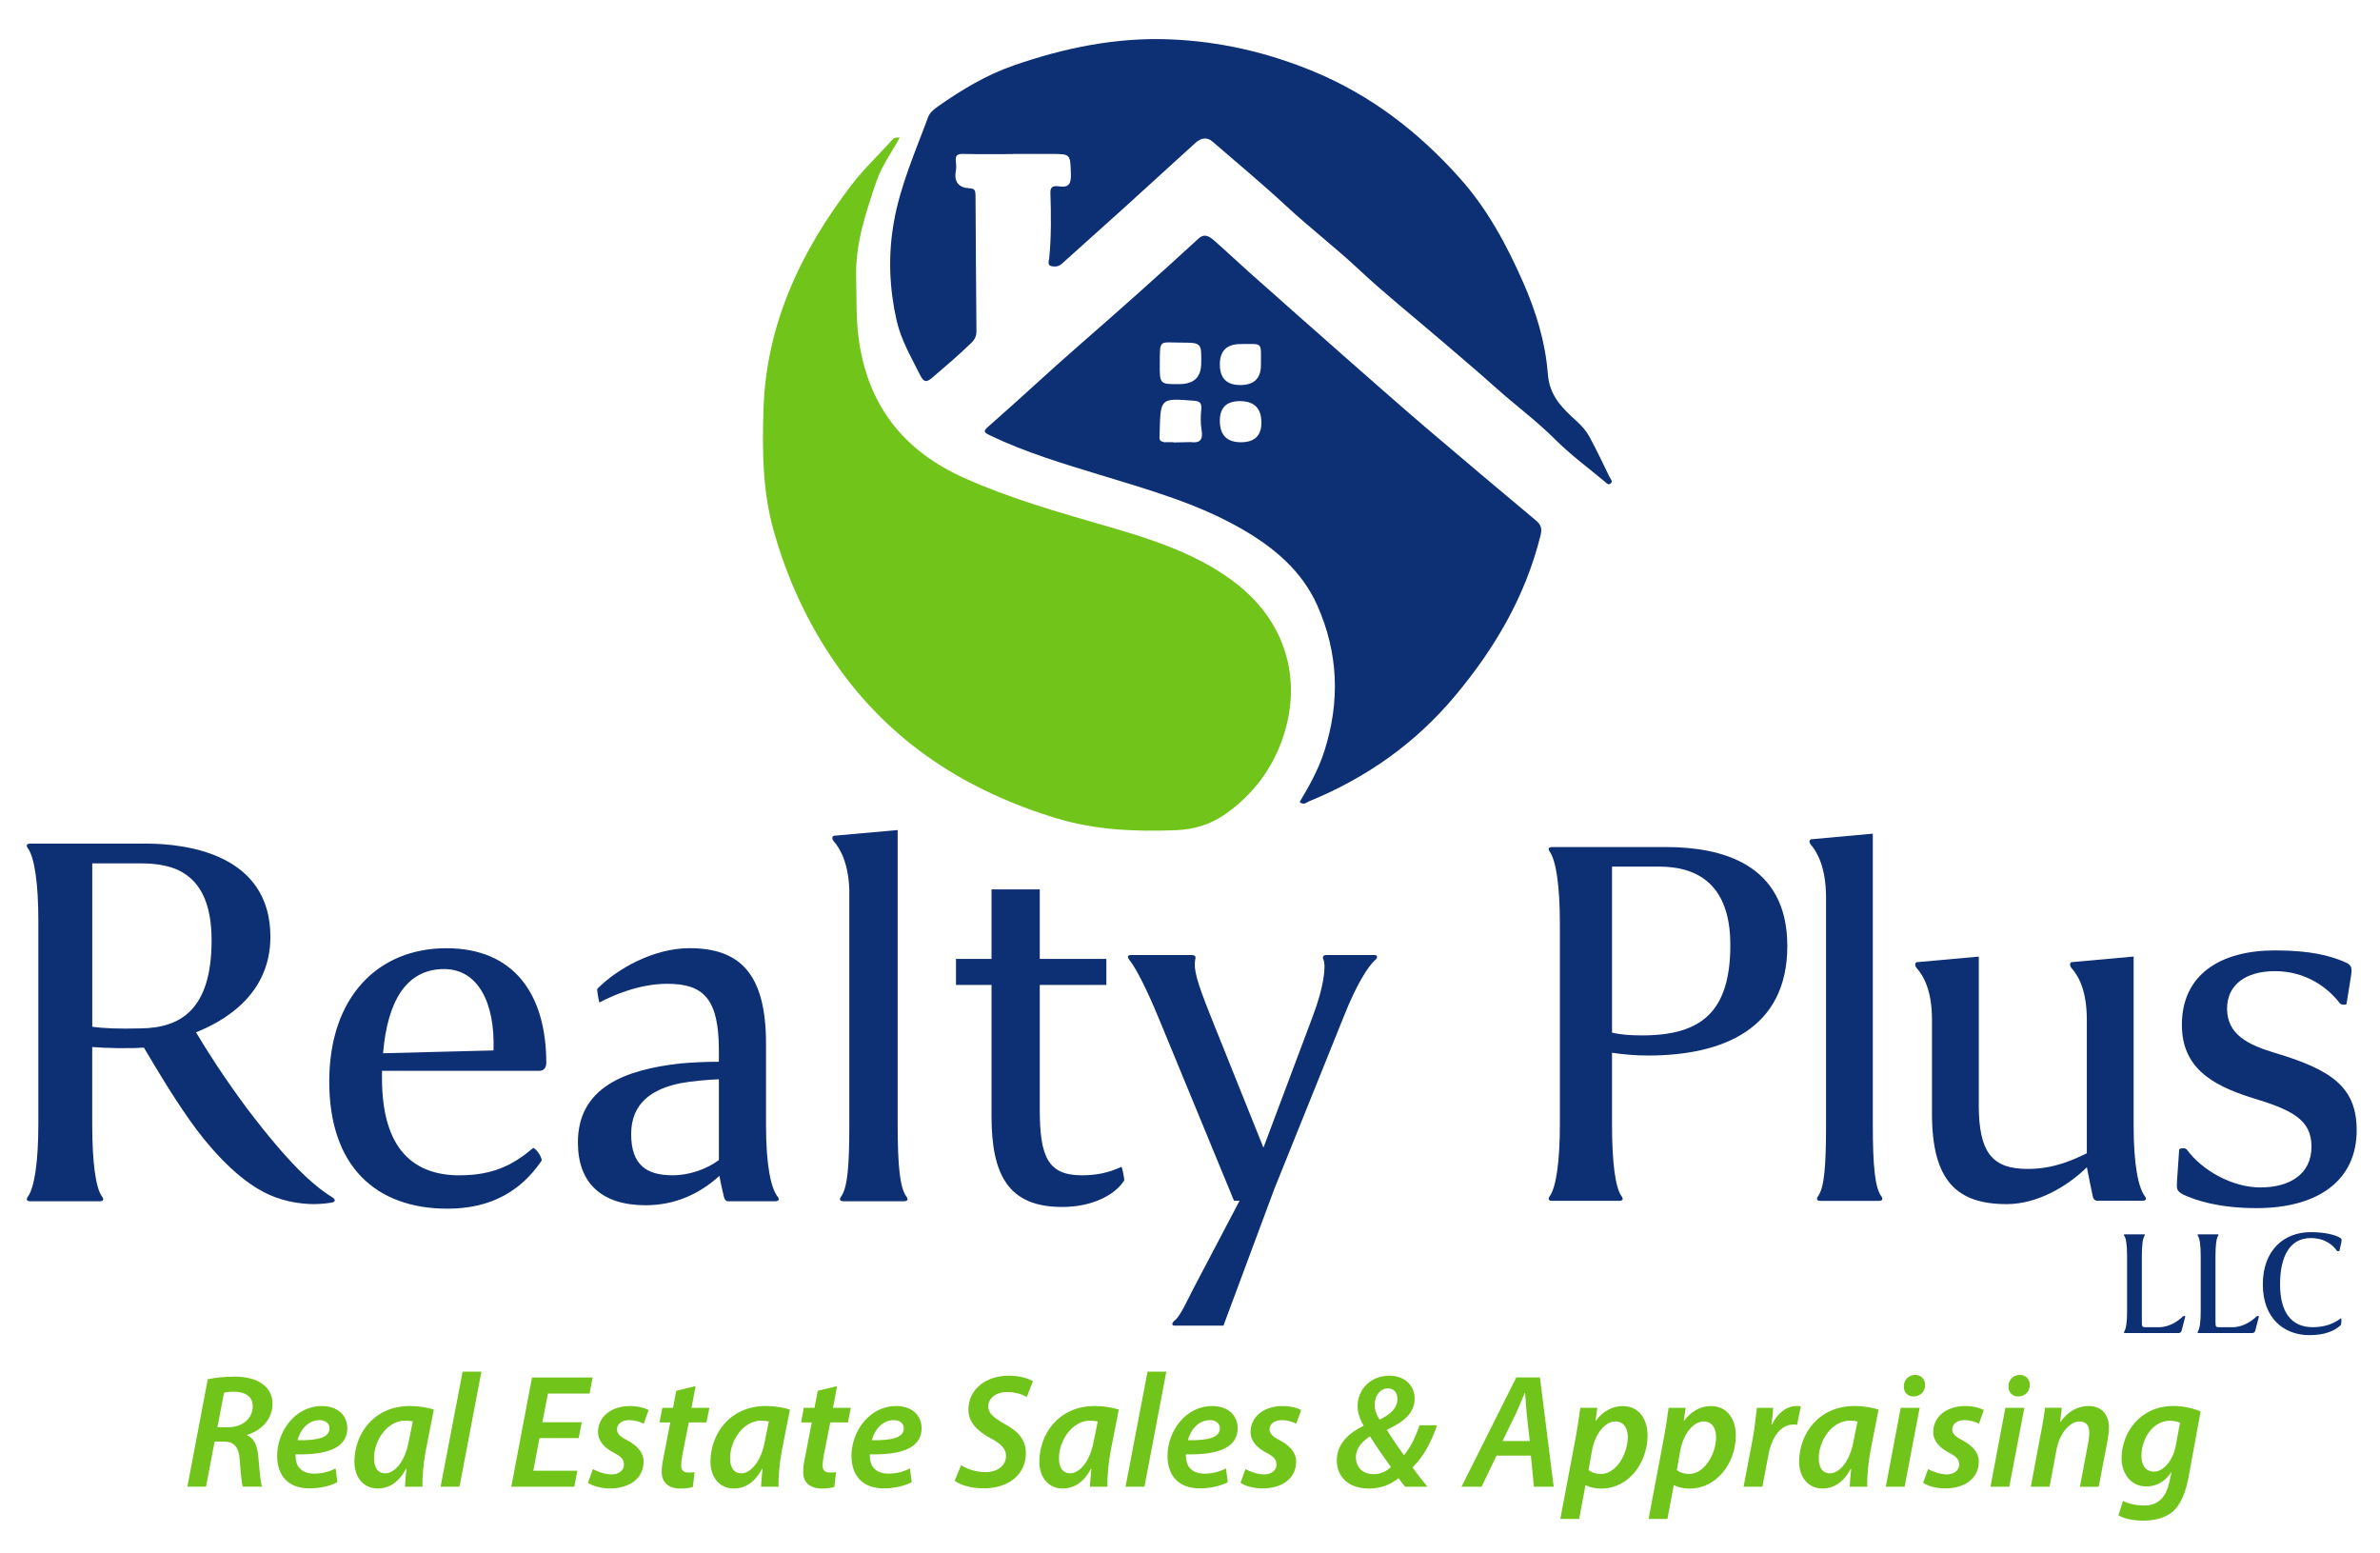 <?xml version="1.0" encoding="UTF-8"?>
<svg xmlns="http://www.w3.org/2000/svg" id="Layer_1" data-name="Layer 1" viewBox="0 0 512 334">
  <defs>
    <style>
      .cls-1 {
        fill: #71c41a;
      }

      .cls-2 {
        fill: #0d2f74;
      }
    </style>
  </defs>
  <g>
    <path class="cls-1" d="m193.57,29.58c-1.7,3.12-3.88,6.08-5.01,9.39-2.28,6.69-4.58,13.46-4.38,20.71.12,4.38-.05,8.76.54,13.13,1.92,14.24,9.51,24.08,22.65,29.97,9.79,4.39,20.02,7.3,30.27,10.27,8.99,2.6,17.94,5.36,25.82,10.66,6.43,4.32,11.25,10,13.29,17.5,1.57,5.8,1.17,11.79-.79,17.52-2.31,6.76-6.48,12.23-12.34,16.36-3.17,2.23-6.71,3.31-10.63,3.47-8.64.34-17.27-.02-25.54-2.51-19.41-5.85-35.77-16.27-47.54-33.14-6.18-8.86-10.6-18.48-13.51-28.91-2.38-8.52-2.42-17.12-2.16-25.76.54-18.44,8.03-34.24,19.07-48.62,2.65-3.45,5.84-6.4,8.71-9.64.41-.46.92-.39,1.55-.4Z"></path>
    <path class="cls-2" d="m279.59,172.49c2.08-3.46,4.05-6.99,5.32-10.95,3.41-10.68,3.01-21.11-1.52-31.31-3.36-7.55-9.49-12.59-16.45-16.57-9.36-5.35-19.69-8.28-29.95-11.41-8.13-2.48-16.31-4.91-24.02-8.61-1.46-.7-1.45-.94-.21-2.02,6.65-5.83,13.11-11.89,19.78-17.7,8.52-7.42,16.95-14.94,25.27-22.59,1.36-1.25,2.45-.41,3.41.43,2.5,2.17,4.9,4.47,7.38,6.68,7.11,6.32,14.24,12.62,21.38,18.91,5.6,4.93,11.19,9.86,16.86,14.71,7.81,6.67,15.67,13.26,23.54,19.85,1.14.95,1.41,1.73,1.01,3.32-3.25,13.05-9.82,24.24-18.4,34.48-8.56,10.22-19.08,17.61-31.35,22.63-.58.24-1.16.94-2.05.15Zm-27.17-77.36v.04c1.24-.03,2.49-.06,3.74-.08h-.03c2.09.29,2.71-.59,2.36-2.63-.24-1.42-.21-2.93-.07-4.38.12-1.28-.2-1.79-1.54-1.89-7.2-.55-7.2-.58-7.4,6.45-.01.46,0,.93-.04,1.39-.09.89.58.95,1.16,1.12v-.04c.61,0,1.22,0,1.83,0Zm1.46-12.52q4.45-.05,4.53-4.37c.08-4.49.08-4.54-4.3-4.55-4.83-.01-4.56-.82-4.61,4.54-.04,4.44-.01,4.44,4.38,4.38Zm8.54-4.2q.02,4.44,4.44,4.41t4.4-4.34c-.01-5.07.54-4.47-4.37-4.48q-4.49,0-4.47,4.41Zm8.94,12.37q-.07-4.61-4.84-4.5-4.11.1-4.1,4.21,0,4.7,4.66,4.63,4.34-.06,4.28-4.34Z"></path>
    <path class="cls-2" d="m217.88,33.14c-3.57,0-7.14.05-10.7-.03-1.22-.03-1.7.32-1.55,1.55.08.69.12,1.41,0,2.08-.44,2.36.61,3.64,2.89,3.75,1.21.06,1.33.53,1.34,1.54.04,9.74.13,19.49.2,29.23,0,.96-.31,1.71-1.05,2.43-2.7,2.64-5.57,5.07-8.43,7.52-1.25,1.07-1.83,1.08-2.66-.58-1.89-3.81-4.08-7.48-5.03-11.69-1.57-6.95-1.86-13.88-.63-20.98,1.37-7.97,4.63-15.24,7.38-22.72.38-1.03,1.26-1.73,2.14-2.35,5.05-3.54,10.32-6.73,16.17-8.77,10.88-3.79,22.04-6.11,33.64-5.66,10.78.42,21.11,2.8,31.07,6.94,12.28,5.1,22.46,12.95,31.3,22.82,6,6.7,10.12,14.36,13.7,22.48,2.79,6.33,4.8,12.92,5.32,19.7.37,4.9,3.21,7.44,6.28,10.27,1,.92,1.97,1.98,2.61,3.16,1.58,2.88,2.96,5.87,4.42,8.82.22.44.8.93.13,1.39-.5.35-.88-.19-1.2-.46-3.6-3-7.41-5.8-10.71-9.11-3.99-3.99-8.52-7.31-12.7-11.06-4.04-3.63-8.21-7.12-12.33-10.66-5.71-4.9-11.6-9.6-17.08-14.73-5.1-4.78-10.65-9.03-15.77-13.78-5.12-4.75-10.51-9.22-15.79-13.79-1.32-1.14-2.6-.68-3.72.33-5.19,4.7-10.33,9.43-15.52,14.12-4.39,3.97-8.81,7.9-13.2,11.86-.66.59-1.46.64-2.18.49-1-.2-.56-1.17-.5-1.73.46-4.7.4-9.4.25-14.11-.05-1.47.97-1.45,1.88-1.32,2.18.32,2.58-.68,2.53-2.63-.13-4.35-.04-4.35-4.33-4.35-2.71,0-5.43,0-8.14,0Z"></path>
    <path class="cls-1" d="m250.59,95.16s0-.04,0-.04c0,0,0,.04,0,.04Z"></path>
    <path class="cls-1" d="m252.42,95.13s-.01.04-.01.04c0,0,.01-.04.01-.04Z"></path>
    <path class="cls-1" d="m256.16,95.09s-.03,0-.03,0c0,0,.03,0,.03,0Z"></path>
  </g>
  <g>
    <path class="cls-1" d="m44.71,296.66c1.5-.35,3.7-.56,5.79-.56,2.27,0,4.43.45,5.89,1.53,1.32.91,2.23,2.34,2.23,4.25,0,3.45-2.44,5.82-5.44,6.73l-.04.1c1.53.59,2.2,2.23,2.41,4.46.28,2.93.45,5.65.84,6.59h-4.18c-.17-.56-.42-2.79-.63-5.61-.17-3-1.25-4.08-3.42-4.08h-1.99l-1.85,9.69h-4.01l4.39-23.12Zm2.06,10.32h2.3c3.17,0,5.3-1.95,5.3-4.5,0-2.16-1.71-3.14-4.01-3.14-1.01,0-1.67.07-2.16.21l-1.43,7.43Z"></path>
    <path class="cls-1" d="m72.59,318.8c-1.67.87-3.94,1.33-6,1.33-4.71,0-6.97-2.86-6.97-7.01,0-5.13,3.77-10.7,9.62-10.7,3.35,0,5.47,1.95,5.47,4.78,0,4.36-4.57,5.75-11.12,5.61-.07.59.07,1.74.45,2.41.66,1.15,1.88,1.74,3.49,1.74,1.92,0,3.45-.49,4.67-1.12l.38,2.96Zm-3.87-13.35c-2.54,0-4.22,2.27-4.71,4.32,4.19.07,6.87-.52,6.87-2.54,0-1.12-.87-1.78-2.16-1.78Z"></path>
    <path class="cls-1" d="m87.12,319.78c.04-1.01.17-2.37.31-3.84h-.1c-1.67,3.14-3.91,4.22-6.07,4.22-3.03,0-5.02-2.37-5.02-5.79,0-5.79,4.04-11.96,11.96-11.96,1.85,0,3.84.35,5.13.77l-1.74,8.86c-.49,2.54-.77,5.72-.7,7.74h-3.77Zm1.67-14.05c-.42-.1-.94-.17-1.67-.17-3.77,0-6.66,4.22-6.66,8.09,0,1.78.66,3.24,2.44,3.24,1.88,0,4.18-2.37,4.99-6.69l.91-4.46Z"></path>
    <path class="cls-1" d="m94.78,319.78l4.74-24.76h4.04l-4.71,24.76h-4.08Z"></path>
    <path class="cls-1" d="m124.49,309.32h-8.44l-1.32,7.01h9.48l-.66,3.45h-13.56l4.46-23.5h13.04l-.66,3.45h-8.96l-1.19,6.17h8.47l-.66,3.42Z"></path>
    <path class="cls-1" d="m127.54,315.98c.87.49,2.54,1.15,4.08,1.15,1.64-.03,2.61-.98,2.61-2.09s-.56-1.74-2.23-2.61c-1.95-1.01-3.35-2.48-3.35-4.43,0-3.28,2.86-5.58,6.87-5.58,1.78,0,3.24.42,4.01.87l-1.05,2.93c-.63-.35-1.78-.77-3.17-.77-1.53,0-2.58.84-2.58,1.99,0,.94.77,1.61,2.2,2.34,1.85,1.01,3.52,2.41,3.52,4.57,0,3.73-3.14,5.79-7.22,5.79-1.99,0-3.84-.56-4.74-1.22l1.05-2.93Z"></path>
    <path class="cls-1" d="m149.64,298.13l-.87,4.67h3.84l-.63,3.14h-3.8l-1.36,6.87c-.14.8-.28,1.67-.28,2.41,0,.91.42,1.5,1.5,1.5.49,0,.98,0,1.39-.07l-.38,3.17c-.59.21-1.67.35-2.65.35-2.79,0-4.05-1.53-4.05-3.49,0-.98.11-1.92.38-3.17l1.46-7.57h-2.3l.59-3.14h2.3l.7-3.66,4.15-1.01Z"></path>
    <path class="cls-1" d="m163.72,319.78c.04-1.01.17-2.37.31-3.84h-.1c-1.67,3.14-3.91,4.22-6.07,4.22-3.03,0-5.02-2.37-5.02-5.79,0-5.79,4.04-11.96,11.96-11.96,1.85,0,3.84.35,5.13.77l-1.74,8.86c-.49,2.54-.77,5.72-.7,7.74h-3.77Zm1.67-14.05c-.42-.1-.94-.17-1.67-.17-3.77,0-6.66,4.22-6.66,8.09,0,1.78.66,3.24,2.44,3.24,1.88,0,4.18-2.37,4.99-6.69l.91-4.46Z"></path>
    <path class="cls-1" d="m180.07,298.13l-.87,4.67h3.84l-.63,3.14h-3.8l-1.36,6.87c-.14.8-.28,1.67-.28,2.41,0,.91.42,1.5,1.5,1.5.49,0,.98,0,1.39-.07l-.38,3.17c-.59.21-1.67.35-2.65.35-2.79,0-4.04-1.53-4.04-3.49,0-.98.1-1.92.38-3.17l1.46-7.57h-2.3l.59-3.14h2.3l.7-3.66,4.15-1.01Z"></path>
    <path class="cls-1" d="m196.14,318.8c-1.67.87-3.94,1.33-6,1.33-4.71,0-6.97-2.86-6.97-7.01,0-5.13,3.77-10.7,9.62-10.7,3.35,0,5.47,1.95,5.47,4.78,0,4.36-4.57,5.75-11.12,5.61-.07.59.07,1.74.45,2.41.66,1.15,1.88,1.74,3.49,1.74,1.92,0,3.45-.49,4.67-1.12l.38,2.96Zm-3.87-13.35c-2.54,0-4.22,2.27-4.71,4.32,4.19.07,6.87-.52,6.87-2.54,0-1.12-.87-1.78-2.16-1.78Z"></path>
    <path class="cls-1" d="m206.76,315.14c1.32.87,3.24,1.5,5.3,1.5,2.27,0,4.36-1.22,4.36-3.49,0-1.53-1.01-2.58-3.31-3.8-2.72-1.46-4.78-3.35-4.78-6.14,0-4.5,3.91-7.32,8.65-7.32,2.61,0,4.32.66,5.23,1.19l-1.32,3.38c-.77-.42-2.34-1.08-4.25-1.05-2.58,0-4.04,1.5-4.04,3.07s1.32,2.54,3.52,3.8c2.86,1.5,4.57,3.38,4.57,6.24,0,4.71-3.8,7.6-9.07,7.6-2.86,0-5.2-.8-6.24-1.64l1.39-3.35Z"></path>
    <path class="cls-1" d="m234.47,319.78c.04-1.01.17-2.37.31-3.84h-.1c-1.67,3.14-3.91,4.22-6.07,4.22-3.03,0-5.02-2.37-5.02-5.79,0-5.79,4.04-11.96,11.96-11.96,1.85,0,3.84.35,5.13.77l-1.74,8.86c-.49,2.54-.77,5.72-.7,7.74h-3.77Zm1.67-14.05c-.42-.1-.94-.17-1.67-.17-3.77,0-6.66,4.22-6.66,8.09,0,1.78.66,3.24,2.44,3.24,1.88,0,4.18-2.37,4.99-6.69l.91-4.46Z"></path>
    <path class="cls-1" d="m242.13,319.78l4.74-24.76h4.04l-4.71,24.76h-4.08Z"></path>
    <path class="cls-1" d="m264.13,318.8c-1.67.87-3.94,1.33-6,1.33-4.71,0-6.97-2.86-6.97-7.01,0-5.13,3.77-10.7,9.62-10.7,3.35,0,5.47,1.95,5.47,4.78,0,4.36-4.57,5.75-11.12,5.61-.07.59.07,1.74.45,2.41.66,1.15,1.88,1.74,3.49,1.74,1.92,0,3.45-.49,4.67-1.12l.38,2.96Zm-3.87-13.35c-2.54,0-4.22,2.27-4.71,4.32,4.19.07,6.87-.52,6.87-2.54,0-1.12-.87-1.78-2.16-1.78Z"></path>
    <path class="cls-1" d="m267.92,315.98c.87.49,2.54,1.15,4.08,1.15,1.64-.03,2.61-.98,2.61-2.09s-.56-1.74-2.23-2.61c-1.95-1.01-3.35-2.48-3.35-4.43,0-3.28,2.86-5.58,6.87-5.58,1.78,0,3.24.42,4.01.87l-1.05,2.93c-.63-.35-1.78-.77-3.17-.77-1.53,0-2.58.84-2.58,1.99,0,.94.77,1.61,2.2,2.34,1.85,1.01,3.52,2.41,3.52,4.57,0,3.73-3.14,5.79-7.22,5.79-1.99,0-3.84-.56-4.74-1.22l1.05-2.93Z"></path>
    <path class="cls-1" d="m302.29,319.78c-.52-.59-.94-1.19-1.43-1.85-1.71,1.39-3.73,2.23-6.45,2.23-4.22,0-6.83-2.48-6.83-6.07s2.76-6,5.72-7.39l.04-.1c-.77-1.32-1.29-2.69-1.29-4.11,0-3.66,2.82-6.59,6.83-6.59,3.35,0,5.44,2.09,5.44,4.95s-2.02,4.85-5.93,6.66v.1c1.08,1.78,2.55,3.91,3.63,5.4,1.46-1.74,2.51-3.97,3.35-6.45h3.77c-1.26,3.66-2.83,6.66-5.27,9.07.91,1.26,1.99,2.69,3.21,4.15h-4.78Zm-3.07-4.25c-1.15-1.6-2.96-4.11-4.5-6.59-1.26.84-3.03,2.23-3.03,4.5,0,2.02,1.33,3.63,3.84,3.63,1.53,0,2.76-.63,3.7-1.53Zm-3.49-13.46c0,1.19.35,2.23,1.05,3.28,2.27-1.08,3.84-2.48,3.84-4.43,0-1.22-.59-2.3-2.09-2.3s-2.79,1.46-2.79,3.45Z"></path>
    <path class="cls-1" d="m321.94,313.08l-3.21,6.69h-4.32l11.78-23.5h5.09l2.96,23.5h-4.25l-.66-6.69h-7.39Zm7.15-3.14l-.66-5.86c-.1-1.25-.24-3.07-.35-4.46h-.07c-.63,1.39-1.26,3.07-1.92,4.46l-2.86,5.86h5.86Z"></path>
    <path class="cls-1" d="m335.67,326.68l3.31-17.57c.38-2.02.77-4.57.98-6.31h3.66l-.38,2.79h.07c1.46-2.02,3.56-3.17,5.75-3.17,3.66,0,5.37,3,5.37,6.31,0,5.93-4.11,11.44-9.9,11.44-1.57,0-2.75-.35-3.38-.73h-.07l-1.36,7.25h-4.05Zm6.07-10.5c.63.52,1.53.84,2.72.84,3.14,0,5.72-4.18,5.72-7.98,0-1.57-.7-3.31-2.69-3.31s-4.29,2.34-5.02,6.31l-.73,4.15Z"></path>
    <path class="cls-1" d="m354.66,326.68l3.31-17.57c.38-2.02.77-4.57.98-6.31h3.66l-.38,2.79h.07c1.46-2.02,3.56-3.17,5.75-3.17,3.66,0,5.37,3,5.37,6.31,0,5.93-4.11,11.44-9.9,11.44-1.57,0-2.75-.35-3.38-.73h-.07l-1.36,7.25h-4.05Zm6.07-10.5c.63.52,1.53.84,2.72.84,3.14,0,5.72-4.18,5.72-7.98,0-1.57-.7-3.31-2.69-3.31s-4.29,2.34-5.02,6.31l-.73,4.15Z"></path>
    <path class="cls-1" d="m375.09,319.78l1.99-10.46c.45-2.4.66-4.99.87-6.52h3.52c-.1,1.15-.21,2.34-.38,3.59h.1c1.15-2.3,3-3.98,5.34-3.98.28,0,.59.04.87.07l-.8,3.98c-.21-.04-.49-.07-.77-.07-2.89,0-4.74,2.93-5.4,6.56l-1.29,6.83h-4.05Z"></path>
    <path class="cls-1" d="m397.92,319.78c.04-1.01.17-2.37.31-3.84h-.1c-1.67,3.14-3.91,4.22-6.07,4.22-3.03,0-5.02-2.37-5.02-5.79,0-5.79,4.04-11.96,11.96-11.96,1.85,0,3.84.35,5.13.77l-1.74,8.86c-.49,2.54-.77,5.72-.7,7.74h-3.77Zm1.67-14.05c-.42-.1-.94-.17-1.67-.17-3.77,0-6.66,4.22-6.66,8.09,0,1.78.66,3.24,2.44,3.24,1.88,0,4.18-2.37,4.99-6.69l.91-4.46Z"></path>
    <path class="cls-1" d="m405.68,319.78l3.21-16.98h4.08l-3.24,16.98h-4.05Zm3.87-21.58c0-1.46,1.12-2.48,2.44-2.48,1.26,0,2.16.91,2.16,2.2-.04,1.5-1.15,2.44-2.51,2.44-1.26,0-2.13-.91-2.09-2.16Z"></path>
    <path class="cls-1" d="m414.78,315.98c.87.49,2.54,1.15,4.08,1.15,1.64-.03,2.61-.98,2.61-2.09s-.56-1.74-2.23-2.61c-1.95-1.01-3.35-2.48-3.35-4.43,0-3.28,2.86-5.58,6.87-5.58,1.78,0,3.24.42,4.01.87l-1.05,2.93c-.63-.35-1.78-.77-3.17-.77-1.53,0-2.58.84-2.58,1.99,0,.94.77,1.61,2.2,2.34,1.85,1.01,3.52,2.41,3.52,4.57,0,3.73-3.14,5.79-7.22,5.79-1.99,0-3.84-.56-4.74-1.22l1.05-2.93Z"></path>
    <path class="cls-1" d="m428.2,319.78l3.21-16.98h4.08l-3.24,16.98h-4.05Zm3.87-21.58c0-1.46,1.12-2.48,2.44-2.48,1.26,0,2.16.91,2.16,2.2-.04,1.5-1.15,2.44-2.51,2.44-1.26,0-2.13-.91-2.09-2.16Z"></path>
    <path class="cls-1" d="m436.88,319.78l2.2-11.72c.42-2.02.66-3.8.87-5.27h3.59l-.35,3.07h.07c1.57-2.3,3.73-3.45,6.1-3.45s4.32,1.46,4.32,4.67c0,.77-.14,1.95-.31,2.83l-1.88,9.87h-4.05l1.81-9.59c.1-.63.21-1.36.21-2.02,0-1.39-.52-2.44-2.13-2.44-1.85,0-4.22,2.23-4.95,6.21l-1.46,7.84h-4.04Z"></path>
    <path class="cls-1" d="m456.71,322.81c1.01.59,2.89,1.01,4.5,1.01,2.65,0,4.67-1.25,5.51-5.19l.42-1.92h-.07c-1.39,2.02-3.17,3-5.33,3-3.38,0-5.3-2.79-5.34-6,0-5.65,4.08-11.3,11.12-11.3,2.2,0,4.32.49,5.89,1.19l-2.58,14.02c-.63,3.31-1.61,5.96-3.49,7.57-1.78,1.46-4.18,1.88-6.31,1.88s-4.18-.45-5.3-1.15l.98-3.1Zm12.27-16.81c-.42-.21-1.29-.42-2.23-.42-3.56,0-6.07,3.84-6.07,7.5-.03,1.78.7,3.45,2.72,3.45s4.04-2.41,4.64-5.47l.94-5.06Z"></path>
  </g>
  <g>
    <path class="cls-2" d="m348.29,258.28h-14.34c-.93,0-.93-.48-.58-.96,1.39-1.92,2.2-7.45,2.2-15.51v-43.15c0-8.05-.81-13.58-2.2-15.51-.35-.48-.35-.96.58-.96h24.41c11.68,0,26.14,3.37,26.14,21.28s-14,23.56-29.96,23.56c-2.78,0-5.44-.24-7.75-.6v15.39c0,8.05.69,13.7,2.08,15.51.35.48.35.96-.58.96Zm-1.5-36.18c1.97.48,4.16.6,6.48.6,12.84,0,18.97-5.17,18.97-19.47s-8.56-16.83-15.27-16.83h-10.18v35.7Z"></path>
    <path class="cls-2" d="m392.82,192.89c0-6.37-1.97-9.74-3.24-11.18-.58-.72-.23-1.2.12-1.2l13.19-1.2v62.51c0,8.89.46,13.7,1.85,15.51.35.48.35.96-.58.96h-12.49c-.92,0-.92-.48-.58-.96,1.39-1.92,1.74-6.61,1.74-15.51v-48.92Z"></path>
    <path class="cls-2" d="m425.68,237.6c0,10.46,3.01,13.82,10.53,13.82,5.78,0,9.95-2.04,12.72-3.37v-28.73c0-6.37-1.85-9.5-3.35-11.18-.46-.6-.23-1.2.12-1.2l13.3-1.2v36.3c0,8.65,1.04,13.46,2.43,15.27.35.48.35.96-.58.96h-9.6c-.69,0-.93-.48-1.04-.96-.12-.48-1.04-5.05-1.27-6.25-4.16,4.09-10.64,7.93-17.24,7.93-10.76,0-16.08-5.05-16.08-19.47v-20.19c0-6.37-1.85-9.5-3.35-11.18-.46-.6-.23-1.2.12-1.2l13.3-1.2v31.85Z"></path>
    <path class="cls-2" d="m504.22,206.83c1.74.72,1.85,1.2,1.5,3.37l-.93,5.77c-.35.24-1.16.12-1.39-.12-2.54-3.37-7.29-6.97-14-6.97-6.36,0-10.3,3-10.3,8.05,0,5.65,4.63,7.81,10.18,9.5,12.61,3.73,17.7,7.57,17.7,16.71,0,10.58-8.1,16.71-21.52,16.71-8.21,0-13.07-1.68-15.73-2.88-1.5-.84-1.5-1.08-1.39-3.13l.46-6.61c.35-.36,1.27-.36,1.62,0,3.35,4.57,9.83,8.17,15.85,8.17,6.36,0,10.99-2.89,10.99-8.78s-4.28-7.93-13.07-10.58c-8.68-2.76-14.81-6.61-14.81-15.63,0-10.82,8.33-15.99,20.01-15.99,7.87,0,11.91,1.2,14.81,2.4Z"></path>
  </g>
  <g>
    <path class="cls-2" d="m67.72,258.99c-3.22,0-7.52-.61-11.58-2.92-5.97-3.28-11.7-9.96-15.28-15.07-3.94-5.59-6.93-10.69-9.91-15.68-2.99.24-8.36.12-11.11-.12v16.53c0,8.14.72,13.85,2.15,15.68.36.49.36.97-.6.97H6.58c-.95,0-.95-.49-.6-.97,1.43-1.95,2.27-7.53,2.27-15.68v-43.63c0-8.14-.84-13.73-2.27-15.68-.36-.49-.36-.97.6-.97h24.84c8.6,0,26.75,2.19,26.75,20.05,0,13-10.87,18.47-16,20.54,2.39,4.01,5.85,9.48,10.99,16.41,8.96,11.79,14.09,16.41,18.15,18.96.84.49.96.97.24,1.21-.6.12-2.27.36-3.82.36Zm-47.88-38.16c2.39.36,5.73.49,10.51.36,8.48-.12,15.17-4.01,15.17-18.96s-8.72-16.53-15.28-16.53h-10.39v35.12Z"></path>
    <path class="cls-2" d="m98.89,252.79c7.28,0,11.58-2.31,15.76-5.83.36-.36,2.27,2.19,1.79,2.8-4.42,6.44-10.87,10.21-20.18,10.21-15.4,0-25.43-9.11-25.43-27.34s10.51-28.68,25.2-28.68,21.49,10.09,21.49,24.67c0,.97-.48,1.7-1.55,1.7h-33.79v1.58c0,15.43,6.93,20.9,16.72,20.9Zm-16.48-26.25l23.76-.61c.36-10.45-3.46-17.5-10.63-17.5-8,0-12.18,6.68-13.13,18.11Z"></path>
    <path class="cls-2" d="m167.31,257.41c.36.49.36.97-.6.97h-10.03c-.6,0-.84-.49-.95-.97-.12-.49-.72-3.04-.96-4.5-4.3,3.89-9.55,6.32-15.88,6.32-9.43,0-14.57-4.74-14.57-13.49,0-11.79,10.03-15.68,22.09-17.01,2.63-.24,5.73-.36,8.24-.36v-2.43c0-11.18-3.34-14.34-11.11-14.34-6.09,0-11.82,2.55-14.57,4.01-.12,0-.6-2.8-.48-2.92,4.3-4.37,12.18-8.75,19.82-8.75,10.75,0,16.48,5.35,16.48,20.54v17.5c0,8.75,1.07,13.61,2.51,15.43Zm-22.57-4.62c3.34,0,7.16-1.22,9.91-3.28v-17.38c-2.39.12-5.73.37-8.24.85-6.09,1.22-10.63,4.25-10.63,10.94s3.34,8.87,8.96,8.87Z"></path>
    <path class="cls-2" d="m182.72,192.27c0-6.44-2.03-9.84-3.34-11.3-.6-.73-.24-1.22.12-1.22l13.61-1.22v63.19c0,8.99.48,13.85,1.91,15.68.36.49.36.97-.6.97h-12.9c-.96,0-.96-.49-.6-.97,1.43-1.95,1.79-6.68,1.79-15.68v-49.46Z"></path>
    <path class="cls-2" d="m223.68,191.3v14.95h14.33v5.59h-14.33v26.73c0,10.33,1.79,14.22,9.08,14.22,2.99,0,5.61-.49,8.48-1.82.12-.12.72,2.8.6,2.92-1.79,2.92-6.57,5.71-13.37,5.71-11.58,0-15.17-6.93-15.17-19.57v-28.19h-7.64v-5.59h7.64v-14.95h10.39Z"></path>
    <path class="cls-2" d="m274.19,255.59l-10.99,29.53h-10.51c-.72,0-.6-.61,0-1.09,1.19-.85,2.87-4.62,3.94-6.68l10.03-19.08h-1.19l-16.24-39.37c-2.27-5.47-4.66-10.45-6.33-12.52-.48-.61-.24-.97.36-.97h13.02c1.08,0,.96.61.84.97-.36,2.07.24,4.5,3.46,12.52l11.22,27.95,10.63-28.31c2.39-6.32,2.87-10.82,2.27-12.15-.24-.49-.12-.97.6-.97h10.51c.48,0,.6.61.12.97-1.55,1.34-4.06,5.22-6.81,12.15l-14.93,37.06Z"></path>
  </g>
  <g>
    <path class="cls-2" d="m457.12,286.7c-.26,0-.26-.13-.16-.27.4-.54.63-2.08.63-4.32v-12.03c0-2.25-.23-3.82-.63-4.32-.1-.13-.1-.27.16-.27h4.08c.26,0,.26.13.16.27-.4.54-.59,2.08-.59,4.32v14.28c0,1.04.07,1.11.96,1.11h2.67c2.5,0,4.45-1.58,5.17-2.31.23-.2.59-.13.53.07l-.76,2.92c-.13.54-.49.57-.69.57h-11.53Z"></path>
    <path class="cls-2" d="m472.96,286.7c-.26,0-.26-.13-.16-.27.4-.54.63-2.08.63-4.32v-12.03c0-2.25-.23-3.82-.63-4.32-.1-.13-.1-.27.16-.27h4.08c.26,0,.26.13.16.27-.4.54-.59,2.08-.59,4.32v14.28c0,1.04.07,1.11.96,1.11h2.67c2.5,0,4.45-1.58,5.17-2.31.23-.2.59-.13.53.07l-.76,2.92c-.13.54-.49.57-.69.57h-11.53Z"></path>
    <path class="cls-2" d="m503.52,285.06c-1.28,1.14-3.23,2.11-6.72,2.11-5.43,0-10.01-3.59-10.01-10.92s4.54-11.23,10.27-11.23c3.06,0,5.04.54,6.09,1.07.56.3.69.4.53,1.14l-.4,1.78c-.13.17-.43.13-.53.03-.79-1.11-2.47-2.75-5.66-2.75-4.45,0-6.59,3.89-6.59,9.95s2.47,9.22,7.05,9.22c2.86,0,4.74-.94,6.03-1.91.2-.17.13,1.34-.07,1.51Z"></path>
  </g>
</svg>
